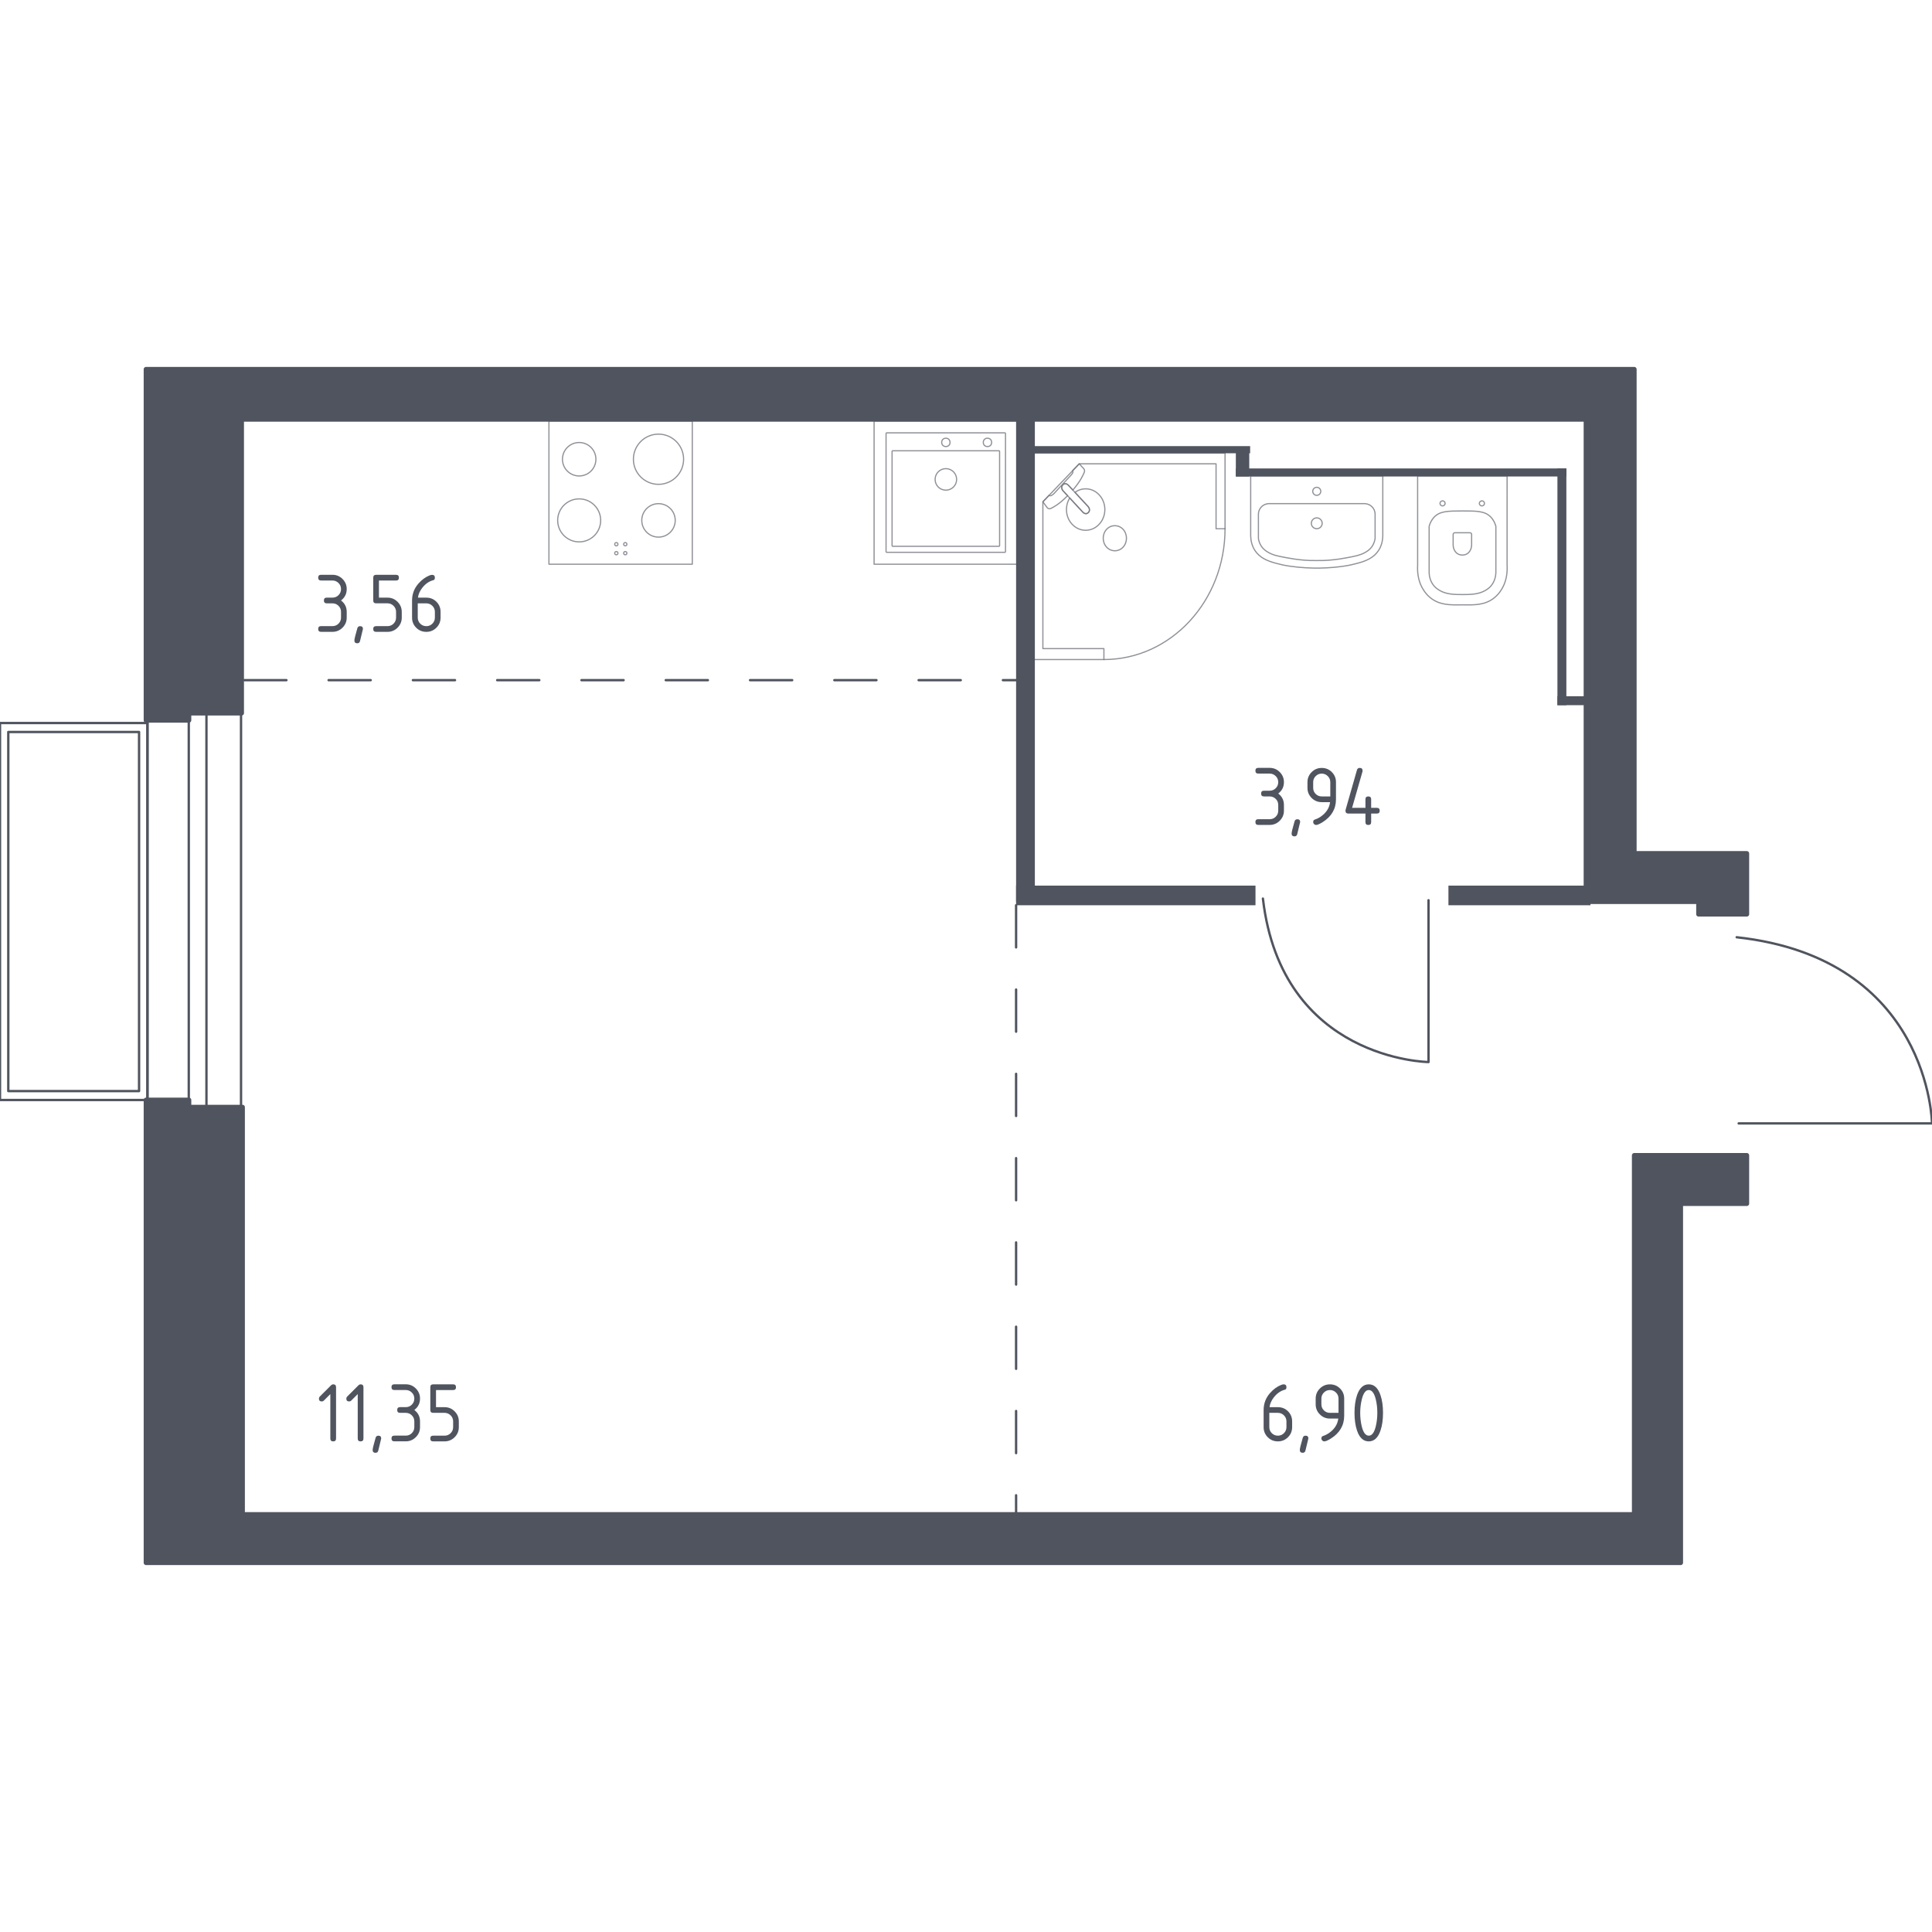 <?xml version="1.0" encoding="utf-8"?>
<!-- Generator: Adobe Illustrator 25.0.1, SVG Export Plug-In . SVG Version: 6.00 Build 0)  -->
<svg version="1.1" xmlns="http://www.w3.org/2000/svg" xmlns:xlink="http://www.w3.org/1999/xlink" x="0px" y="0px"
	 viewBox="0 0 1000 1000" style="enable-background:new 0 0 1000 1000;" xml:space="preserve">
<style type="text/css">
	.st0{fill:none;stroke:#50545E;stroke-width:1.222;stroke-linecap:round;stroke-linejoin:round;stroke-miterlimit:10;}
	
		.st1{fill:none;stroke:#50545E;stroke-width:1.222;stroke-linecap:round;stroke-linejoin:round;stroke-miterlimit:10;stroke-dasharray:21.814,21.814;}
	.st2{fill:#50545E;}
	.st3{opacity:0.8;}
	.st4{opacity:0.8;fill:none;stroke:#50545E;stroke-width:0.611;stroke-linecap:round;stroke-linejoin:round;stroke-miterlimit:10;}
	.st5{fill:#50545E;stroke:#50545E;stroke-width:2.443;stroke-linecap:round;stroke-linejoin:round;stroke-miterlimit:10;}
</style>
<g id="_x2D_">
</g>
<g id="Окна_x2C__двери">
	<g>
		
			<rect x="76.36" y="240.87" transform="matrix(-1 4.734911e-11 -4.734911e-11 -1 201.118 851.133)" class="st0" width="48.4" height="369.38"/>
		
			<rect x="97.71" y="240.87" transform="matrix(-1 5.290600e-11 -5.290600e-11 -1 204.569 851.072)" class="st0" width="9.15" height="369.32"/>
	</g>
	<g>
		
			<rect x="-59.42" y="433.66" transform="matrix(2.264012e-10 -1 1 2.264012e-10 -433.66 509.941)" class="st0" width="195.12" height="76.28"/>
		
			<rect x="-54.8" y="437.95" transform="matrix(2.264152e-10 -1 1 2.264152e-10 -433.66 509.941)" class="st0" width="185.87" height="67.69"/>
	</g>
	<path class="st0" d="M739.4,465.95v83.76c0,0-76-0.85-85.72-84.61"/>
	<path class="st0" d="M899.93,581.47H1000c0,0-1.02-85.43-101.09-96.35"/>
</g>
<g id="Пунктир">
	<line class="st1" x1="126.45" y1="352.05" x2="525.93" y2="352.05"/>
	<line class="st1" x1="525.93" y1="468.56" x2="525.93" y2="783.89"/>
</g>
<g id="Перегородки">
	<rect x="749.71" y="458.39" class="st2" width="73.52" height="10.17"/>
	<rect x="525.93" y="458.39" class="st2" width="123.91" height="10.17"/>
	<rect x="525.93" y="216.11" class="st2" width="9.71" height="250.6"/>
	<rect x="639.67" y="242.47" class="st2" width="171.07" height="4.16"/>
	<rect x="806.12" y="360.37" class="st2" width="14.79" height="4.63"/>
	<rect x="806.12" y="242.47" class="st2" width="4.63" height="122.53"/>
	<rect x="534.25" y="230.91" class="st2" width="112.82" height="3.7"/>
	<rect x="639.67" y="231.37" class="st2" width="6.94" height="15.26"/>
</g>
<g id="Сантехника">
	<g class="st3">
		<rect x="284.13" y="217.85" class="st4" width="74.2" height="74.2"/>
		<g>
			<circle class="st4" cx="340.84" cy="237.7" r="12.99"/>
		</g>
		<g>
			<circle class="st4" cx="299.78" cy="269.35" r="11.13"/>
		</g>
		<g>
			<circle class="st4" cx="299.78" cy="237.7" r="8.66"/>
		</g>
		<g>
			<circle class="st4" cx="340.84" cy="269.35" r="8.66"/>
		</g>
		<circle class="st4" cx="319.01" cy="286.32" r="0.84"/>
		<circle class="st4" cx="323.64" cy="286.32" r="0.84"/>
		<circle class="st4" cx="323.64" cy="281.68" r="0.84"/>
		<circle class="st4" cx="319.01" cy="281.68" r="0.84"/>
	</g>
	<g class="st3">
		<rect x="452.43" y="217.85" class="st4" width="74.2" height="74.2"/>
		<circle class="st4" cx="489.58" cy="248.14" r="5.57"/>
		<circle class="st4" cx="489.58" cy="228.98" r="2.16"/>
		<circle class="st4" cx="511.11" cy="228.98" r="2.16"/>
		<path class="st4" d="M520.17,285.87H458.9c-0.16,0-0.28-0.13-0.28-0.28v-61.27c0-0.16,0.13-0.28,0.28-0.28h61.27
			c0.16,0,0.28,0.13,0.28,0.28v61.27C520.45,285.74,520.33,285.87,520.17,285.87z"/>
		<path class="st4" d="M517.11,282.77h-55.09c-0.16,0-0.28-0.13-0.28-0.28v-48.9c0-0.16,0.13-0.28,0.28-0.28h55.09
			c0.16,0,0.28,0.13,0.28,0.28v48.9C517.39,282.64,517.26,282.77,517.11,282.77z"/>
	</g>
	<g class="st3">
		<polygon class="st4" points="571.38,341.38 535.14,341.38 535.14,234.55 634.08,234.55 634.08,273.68 629.43,273.68 
			629.43,240.07 558.6,240.07 539.79,259.73 539.79,335.72 571.38,335.72 		"/>
		<path class="st4" d="M634.08,273.68c0,37.39-28.07,67.7-62.7,67.7"/>
		<path class="st4" d="M560.55,265.18l-6.98-7.54l-0.3-0.32l-3.1-3.35c0,0-1.38-1.6-0.08-3.01c1.31-1.41,2.79,0.09,2.79,0.09
			l3.1,3.34l0.3,0.33l6.98,7.54c0,0,1.39,1.6,0.09,3.01C562.04,266.67,560.55,265.18,560.55,265.18z"/>
		<path class="st4" d="M572.77,283.2c2.33,2.51,6.21,2.51,8.54,0c2.33-2.52,2.33-6.71,0-9.22c-2.33-2.52-6.21-2.52-8.54,0
			C570.44,276.49,570.44,280.68,572.77,283.2z"/>
		<path class="st4" d="M550.09,250.95c-1.31,1.41,0.08,3.01,0.08,3.01l2.42,2.62c-1.97,1.99-4.02,3.77-5.83,4.95
			c-0.9,0.59-1.82,1.13-2.76,1.61h0c-0.67,0.34-1.43,0.23-1.9-0.28c-0.77-1.04-1.54-2.09-2.31-3.13c1.08-1.13,2.16-2.25,3.23-3.38
			c0.04,0.05,0.1,0.12,0.19,0.18c0.66,0.4,1.91-0.61,2.45-1.19c4.32-4.65,5.76-6.31,8.28-8.94c0.44-0.46,1.69-1.74,1.38-2.49
			c-0.05-0.12-0.12-0.19-0.17-0.24c1.15-1.2,2.3-2.4,3.45-3.61c0.83,0.84,1.48,1.66,2.31,2.49c0.46,0.5,0.59,1.29,0.28,2
			c-0.47,1.09-1.01,2.15-1.59,3.18c-1.04,1.83-2.57,3.9-4.29,5.92l-2.42-2.61C552.88,251.04,551.4,249.54,550.09,250.95z"/>
		<path class="st4" d="M568.96,271.33c-3.88,4.19-10.17,4.19-14.05,0c-3.42-3.69-3.82-9.39-1.22-13.56l6.87,7.41
			c0,0,1.48,1.49,2.79,0.09c1.31-1.41-0.09-3.02-0.09-3.02l-6.86-7.41c3.86-2.81,9.15-2.37,12.56,1.32
			C572.84,260.34,572.84,267.14,568.96,271.33z"/>
	</g>
	<g class="st3">
		<path class="st4" d="M733.73,293.84c-0.01-0.82,0.02-1.42,0.04-1.71l-0.01-45.82h0.04h46.23h0.04l-0.01,45.82
			c0.02,0.29,0.05,0.89,0.04,1.71c0.04,2.77-0.37,7.57-3.23,11.75c-0.84,1.31-1.89,2.55-3.22,3.66c-4.83,4.04-10.53,3.93-16.72,3.81
			c-0.01,0-0.01,0-0.02,0c-0.01,0-0.01,0-0.02,0c-6.19,0.12-11.89,0.23-16.72-3.81c-1.32-1.11-2.38-2.35-3.22-3.66
			C734.1,301.41,733.69,296.61,733.73,293.84z"/>
		<path class="st4" d="M766.1,259.63c0.07-0.07,0.41-0.38,0.93-0.38c0.53,0,0.86,0.31,0.93,0.38c0.07,0.07,0.39,0.4,0.39,0.92
			c0,0.52-0.32,0.85-0.39,0.92c-0.07,0.07-0.41,0.38-0.93,0.38c-0.53,0-0.86-0.31-0.93-0.38c-0.07-0.07-0.39-0.4-0.39-0.92
			C765.71,260.02,766.03,259.69,766.1,259.63z"/>
		<path class="st4" d="M745.74,259.63c0.07-0.07,0.41-0.38,0.93-0.38s0.86,0.31,0.93,0.38c0.07,0.07,0.39,0.4,0.39,0.92
			c0,0.52-0.32,0.85-0.39,0.92c-0.07,0.07-0.41,0.38-0.93,0.38c-0.53,0-0.86-0.31-0.93-0.38c-0.07-0.07-0.39-0.4-0.39-0.92
			C745.35,260.02,745.67,259.69,745.74,259.63z"/>
		<path class="st4" d="M760.84,275.75c0.48,0,0.87,0.38,0.87,0.85v5.35c0,0.97-0.22,1.94-0.66,2.8c-0.62,1.22-1.84,2.54-4.12,2.54
			c-2.29,0-3.51-1.31-4.13-2.54c-0.44-0.87-0.66-1.83-0.66-2.8v-5.35c0-0.47,0.39-0.85,0.87-0.85H760.84z"/>
		<path class="st4" d="M742.4,267.58c2.97-3.03,6.99-3.1,14.51-3.11c7.58-0.01,11.67,0.04,14.68,3.11c1.61,1.64,2.32,3.55,2.67,4.84
			c0,8.01,0,16.03,0,24.04c-0.05,1.28-0.34,4.2-2.47,6.74c-0.36,0.43-1.32,1.51-3.23,2.56c-3.52,1.94-7.59,1.98-11.57,1.98
			c-3.97,0-8.04-0.04-11.57-1.98c-1.91-1.05-2.87-2.13-3.23-2.56c-2.12-2.54-2.42-5.46-2.47-6.74c0-8.01,0-16.03,0-24.04
			C740.08,271.14,740.79,269.23,742.4,267.58z"/>
	</g>
	<g class="st3">
		<path class="st4" d="M684.36,270.86c0,1.55-1.26,2.8-2.81,2.8c-1.55,0-2.81-1.26-2.81-2.8c0-1.55,1.26-2.81,2.81-2.81
			C683.1,268.05,684.36,269.31,684.36,270.86z"/>
		<path class="st4" d="M683.63,254.31c0,1.15-0.93,2.07-2.08,2.07c-1.15,0-2.08-0.93-2.08-2.07c0-1.15,0.93-2.08,2.08-2.08
			C682.7,252.23,683.63,253.16,683.63,254.31z"/>
		<path class="st4" d="M647.35,246.31c0,10.3,0,20.61,0,30.91c0.03,2.01,0.4,4.88,2.12,7.59c2.5,3.93,6.69,5.69,11.65,6.91
			c1.5,0.37,3.13,0.84,6.25,1.3c11.56,1.69,21.39,1.02,28.34,0c3.12-0.46,4.75-0.93,6.25-1.3c4.97-1.22,9.16-2.99,11.65-6.91
			c1.72-2.71,2.09-5.58,2.12-7.59v-30.91H647.35z"/>
		<path class="st4" d="M711.75,278.75c0-4.25,0-8.51,0-12.76c-0.02-0.45-0.14-2.14-1.49-3.57c-1.58-1.69-3.65-1.75-4.02-1.75
			c-16.46,0-32.92,0-49.37,0c-0.37,0-2.44,0.06-4.02,1.75c-1.35,1.44-1.47,3.12-1.49,3.57v12.76c0.14,0.96,0.52,2.55,1.63,4.14
			c1.22,1.74,2.7,2.59,3.8,3.2c2.42,1.34,5,1.82,9.15,2.59c0,0,0,0,0,0c1.93,0.36,5.36,0.98,9.44,1.28
			c1.58,0.12,3.68,0.22,6.18,0.18h0c2.48,0.04,4.58-0.06,6.18-0.18c4.2-0.31,7.63-0.94,9.44-1.28c0,0,0,0,0,0
			c4.24-0.8,6.77-1.27,9.15-2.59c1.08-0.6,2.46-1.37,3.65-2.97C711.2,281.45,711.6,279.74,711.75,278.75z"/>
	</g>
</g>
<g id="Несущие">
	<polygon class="st5" points="904.14,473.19 879.17,473.19 879.17,466.71 820.92,466.71 820.92,217.04 125.06,217.04 125.06,369.12 
		97.79,369.12 97.79,372.82 75.59,372.82 75.59,191.14 845.89,191.14 845.89,441.74 904.14,441.74 	"/>
	<polygon class="st5" points="904.14,598.02 904.14,622.99 869.92,622.99 869.92,808.86 75.59,808.86 75.59,569.35 97.79,569.35 
		97.79,573.05 125.53,573.05 125.53,783.89 845.89,783.89 845.89,598.02 	"/>
</g>
<g id="Площади">
	<g>
		<g>
			<path class="st2" d="M170.98,721.58l-3.39,3.39c-0.28,0.28-0.63,0.42-1.03,0.42c-0.99,0-1.48-0.49-1.48-1.48
				c0-0.4,0.14-0.75,0.42-1.03l5.77-5.77c0.39-0.39,0.78-0.58,1.19-0.58c0.98,0,1.48,0.49,1.48,1.48v26.57
				c0,0.98-0.49,1.48-1.48,1.48c-0.98,0-1.48-0.49-1.48-1.48V721.58z"/>
			<path class="st2" d="M185.16,721.58l-3.39,3.39c-0.28,0.28-0.63,0.42-1.03,0.42c-0.99,0-1.48-0.49-1.48-1.48
				c0-0.4,0.14-0.75,0.42-1.03l5.77-5.77c0.39-0.39,0.78-0.58,1.19-0.58c0.98,0,1.48,0.49,1.48,1.48v26.57
				c0,0.98-0.49,1.48-1.48,1.48c-0.98,0-1.48-0.49-1.48-1.48V721.58z"/>
			<path class="st2" d="M195.83,743.11c0.98,0,1.48,0.48,1.48,1.45c0,0.13-0.51,2.23-1.52,6.29c-0.18,0.75-0.66,1.12-1.43,1.12
				c-0.98,0-1.48-0.49-1.48-1.48c0-0.67,0.51-2.76,1.52-6.26C194.61,743.48,195.08,743.11,195.83,743.11z"/>
			<path class="st2" d="M210.02,731.29h-2.95c-0.98,0-1.48-0.49-1.48-1.48s0.49-1.48,1.48-1.48h2.95c1.24,0,2.29-0.43,3.14-1.29
				c0.86-0.86,1.29-1.9,1.29-3.14c0-1.22-0.43-2.27-1.3-3.13c-0.87-0.86-1.91-1.3-3.13-1.3h-5.91c-0.98,0-1.48-0.49-1.48-1.48
				s0.49-1.48,1.48-1.48h5.91c2.04,0,3.78,0.72,5.22,2.17c1.44,1.45,2.16,3.18,2.16,5.21c0,2.45-0.98,4.41-2.95,5.91
				c1.97,1.49,2.95,3.46,2.95,5.91v2.95c0,2.04-0.72,3.78-2.17,5.22c-1.45,1.44-3.18,2.16-5.21,2.16h-5.91
				c-0.98,0-1.48-0.49-1.48-1.48s0.49-1.48,1.48-1.48h5.91c1.24,0,2.29-0.43,3.14-1.29c0.86-0.86,1.29-1.91,1.29-3.14v-2.95
				c0-1.22-0.43-2.27-1.3-3.13C212.29,731.73,211.25,731.29,210.02,731.29z"/>
			<path class="st2" d="M222.73,729.82v-11.81c0-0.98,0.49-1.48,1.48-1.48h10.33c0.98,0,1.48,0.49,1.48,1.48s-0.49,1.48-1.48,1.48
				h-8.86v8.86h4.43c2.04,0,3.78,0.72,5.22,2.17c1.44,1.45,2.16,3.18,2.16,5.21v2.95c0,2.04-0.72,3.78-2.17,5.22
				c-1.45,1.44-3.18,2.16-5.21,2.16h-5.91c-0.98,0-1.48-0.49-1.48-1.48s0.49-1.48,1.48-1.48h5.91c1.24,0,2.29-0.43,3.14-1.29
				c0.86-0.86,1.29-1.91,1.29-3.14v-2.95c0-1.22-0.43-2.27-1.3-3.13c-0.87-0.86-1.91-1.3-3.13-1.3h-5.91
				C223.22,731.29,222.73,730.8,222.73,729.82z"/>
		</g>
	</g>
	<g>
		<g>
			<path class="st2" d="M657.18,412.23h-2.95c-0.98,0-1.48-0.49-1.48-1.48s0.49-1.48,1.48-1.48h2.95c1.24,0,2.29-0.43,3.14-1.29
				c0.86-0.86,1.29-1.9,1.29-3.14c0-1.22-0.43-2.27-1.3-3.13c-0.87-0.86-1.91-1.3-3.13-1.3h-5.91c-0.98,0-1.48-0.49-1.48-1.48
				s0.49-1.48,1.48-1.48h5.91c2.04,0,3.78,0.72,5.22,2.17c1.44,1.45,2.16,3.18,2.16,5.21c0,2.45-0.98,4.41-2.95,5.91
				c1.97,1.49,2.95,3.46,2.95,5.91v2.95c0,2.04-0.72,3.78-2.17,5.22c-1.45,1.44-3.18,2.16-5.21,2.16h-5.91
				c-0.98,0-1.48-0.49-1.48-1.48s0.49-1.48,1.48-1.48h5.91c1.24,0,2.29-0.43,3.14-1.29c0.86-0.86,1.29-1.91,1.29-3.14v-2.95
				c0-1.22-0.43-2.27-1.3-3.13C659.45,412.67,658.4,412.23,657.18,412.23z"/>
			<path class="st2" d="M671.48,424.04c0.98,0,1.48,0.48,1.48,1.45c0,0.13-0.51,2.23-1.52,6.29c-0.18,0.75-0.66,1.12-1.43,1.12
				c-0.98,0-1.48-0.49-1.48-1.48c0-0.67,0.51-2.76,1.52-6.26C670.26,424.42,670.74,424.04,671.48,424.04z"/>
			<path class="st2" d="M681.18,427c-0.39,0-0.73-0.15-1.03-0.45c-0.3-0.3-0.45-0.64-0.45-1.03c0-0.69,0.25-1.11,0.74-1.27
				c1.07-0.36,1.97-0.77,2.68-1.23c3.18-2.06,4.95-4.67,5.32-7.83h-4.32c-2.04,0-3.78-0.72-5.22-2.16
				c-1.44-1.44-2.16-3.18-2.16-5.22v-2.95c0-2.04,0.72-3.78,2.16-5.22c1.44-1.44,3.18-2.16,5.22-2.16c2.06,0,3.8,0.71,5.23,2.14
				s2.15,3.16,2.15,5.2v8.9c0,5.01-2.33,8.97-7,11.88C683,426.53,681.89,427,681.18,427z M688.56,412.23v-7.38
				c0-1.22-0.43-2.27-1.3-3.13c-0.87-0.86-1.91-1.3-3.13-1.3s-2.27,0.43-3.13,1.3c-0.87,0.87-1.3,1.91-1.3,3.13v2.95
				c0,1.24,0.43,2.29,1.29,3.14c0.86,0.86,1.9,1.29,3.14,1.29H688.56z"/>
			<path class="st2" d="M696.42,419.61c0-0.16,0.01-0.3,0.04-0.4l5.9-20.67c0.21-0.72,0.69-1.07,1.43-1.07
				c0.98,0,1.48,0.49,1.48,1.48c0,0.13-0.02,0.28-0.05,0.43l-5.38,18.76h6.91v-4.43c0-0.98,0.49-1.48,1.48-1.48
				c0.98,0,1.48,0.49,1.48,1.48v4.43h2.95c0.98,0,1.48,0.49,1.48,1.48c0,0.98-0.49,1.48-1.48,1.48h-2.95v4.43
				c0,0.98-0.49,1.48-1.48,1.48c-0.98,0-1.48-0.49-1.48-1.48v-4.43h-8.86C696.91,421.09,696.42,420.6,696.42,419.61z"/>
		</g>
	</g>
	<g>
		<g>
			<path class="st2" d="M664.38,716.53c0.98,0,1.48,0.49,1.48,1.48c0,0.73-0.25,1.16-0.74,1.28c-2.19,0.55-4.11,1.86-5.75,3.94
				c-1.3,1.64-2.05,3.35-2.26,5.12h4.32c2.09,0,3.84,0.72,5.26,2.15c1.42,1.43,2.12,3.18,2.12,5.23v2.95c0,2.06-0.72,3.8-2.16,5.23
				c-1.44,1.43-3.18,2.15-5.22,2.15c-2.06,0-3.8-0.71-5.23-2.14s-2.15-3.16-2.15-5.2v-8.9c0-3.34,1.11-6.27,3.33-8.79
				c1.73-1.95,3.62-3.34,5.66-4.16C663.62,716.64,664.07,716.53,664.38,716.53z M657,731.29v7.38c0,1.24,0.43,2.29,1.29,3.14
				c0.86,0.86,1.9,1.29,3.14,1.29s2.29-0.43,3.14-1.3c0.86-0.86,1.29-1.91,1.29-3.13v-2.95c0-1.24-0.43-2.29-1.3-3.14
				c-0.87-0.86-1.91-1.29-3.13-1.29H657z"/>
			<path class="st2" d="M675.73,743.1c0.98,0,1.48,0.48,1.48,1.45c0,0.13-0.51,2.23-1.52,6.29c-0.18,0.75-0.66,1.12-1.43,1.12
				c-0.98,0-1.48-0.49-1.48-1.48c0-0.67,0.51-2.76,1.52-6.26C674.51,743.48,674.99,743.1,675.73,743.1z"/>
			<path class="st2" d="M685.43,746.06c-0.39,0-0.73-0.15-1.03-0.45c-0.3-0.3-0.45-0.64-0.45-1.03c0-0.69,0.25-1.11,0.74-1.27
				c1.07-0.36,1.97-0.77,2.68-1.23c3.18-2.06,4.95-4.67,5.32-7.83h-4.32c-2.04,0-3.78-0.72-5.22-2.16
				c-1.44-1.44-2.16-3.18-2.16-5.22v-2.95c0-2.04,0.72-3.78,2.16-5.22c1.44-1.44,3.18-2.16,5.22-2.16c2.06,0,3.8,0.71,5.23,2.14
				s2.15,3.16,2.15,5.2v8.9c0,5.01-2.33,8.97-7,11.88C687.25,745.59,686.14,746.06,685.43,746.06z M692.81,731.29v-7.38
				c0-1.22-0.43-2.27-1.3-3.13c-0.87-0.86-1.91-1.3-3.13-1.3s-2.27,0.43-3.13,1.3c-0.87,0.87-1.3,1.91-1.3,3.13v2.95
				c0,1.24,0.43,2.29,1.29,3.14c0.86,0.86,1.9,1.29,3.14,1.29H692.81z"/>
			<path class="st2" d="M715.85,731.29c0,3.52-0.43,6.56-1.3,9.13c-1.27,3.76-3.3,5.64-6.08,5.64s-4.82-1.87-6.08-5.61
				c-0.87-2.56-1.3-5.61-1.3-9.15s0.43-6.58,1.3-9.15c1.27-3.74,3.3-5.62,6.08-5.62s4.82,1.88,6.08,5.64
				C715.42,724.73,715.85,727.77,715.85,731.29z M712.9,731.29c0-2.45-0.26-4.75-0.78-6.91c-0.79-3.27-2.01-4.9-3.65-4.9
				c-1.63,0-2.83,1.64-3.62,4.92c-0.54,2.21-0.81,4.5-0.81,6.89c0,2.43,0.26,4.73,0.78,6.91c0.79,3.27,2.01,4.9,3.65,4.9
				c1.64,0,2.86-1.63,3.65-4.9C712.63,736.03,712.9,733.72,712.9,731.29z"/>
		</g>
	</g>
	<g>
		<g>
			<path class="st2" d="M172.08,312.29h-2.95c-0.98,0-1.48-0.49-1.48-1.48s0.49-1.48,1.48-1.48h2.95c1.24,0,2.29-0.43,3.14-1.29
				c0.86-0.86,1.29-1.9,1.29-3.14c0-1.22-0.43-2.27-1.3-3.13c-0.87-0.86-1.91-1.3-3.13-1.3h-5.91c-0.98,0-1.48-0.49-1.48-1.48
				c0-0.98,0.49-1.48,1.48-1.48h5.91c2.04,0,3.78,0.72,5.22,2.17c1.44,1.45,2.16,3.18,2.16,5.21c0,2.45-0.98,4.41-2.95,5.91
				c1.97,1.49,2.95,3.46,2.95,5.91v2.95c0,2.04-0.72,3.78-2.17,5.22c-1.45,1.44-3.18,2.16-5.21,2.16h-5.91
				c-0.98,0-1.48-0.49-1.48-1.48s0.49-1.48,1.48-1.48h5.91c1.24,0,2.29-0.43,3.14-1.29c0.86-0.86,1.29-1.91,1.29-3.14v-2.95
				c0-1.22-0.43-2.27-1.3-3.13C174.34,312.72,173.3,312.29,172.08,312.29z"/>
			<path class="st2" d="M186.38,324.1c0.98,0,1.48,0.48,1.48,1.45c0,0.13-0.51,2.23-1.52,6.29c-0.18,0.75-0.66,1.12-1.43,1.12
				c-0.98,0-1.48-0.49-1.48-1.48c0-0.67,0.51-2.76,1.52-6.26C185.15,324.47,185.63,324.1,186.38,324.1z"/>
			<path class="st2" d="M193.19,310.82V299c0-0.98,0.49-1.48,1.48-1.48H205c0.98,0,1.48,0.49,1.48,1.48c0,0.98-0.49,1.48-1.48,1.48
				h-8.86v8.86h4.43c2.04,0,3.78,0.72,5.22,2.17c1.44,1.45,2.16,3.18,2.16,5.21v2.95c0,2.04-0.72,3.78-2.17,5.22
				c-1.45,1.44-3.18,2.16-5.21,2.16h-5.91c-0.98,0-1.48-0.49-1.48-1.48s0.49-1.48,1.48-1.48h5.91c1.24,0,2.29-0.43,3.14-1.29
				c0.86-0.86,1.29-1.91,1.29-3.14v-2.95c0-1.22-0.43-2.27-1.3-3.13c-0.87-0.86-1.91-1.3-3.13-1.3h-5.91
				C193.68,312.29,193.19,311.8,193.19,310.82z"/>
			<path class="st2" d="M223.61,297.53c0.98,0,1.48,0.49,1.48,1.48c0,0.73-0.25,1.16-0.74,1.27c-2.19,0.55-4.11,1.86-5.75,3.94
				c-1.3,1.64-2.05,3.35-2.26,5.12h4.32c2.09,0,3.84,0.72,5.26,2.15c1.42,1.43,2.12,3.18,2.12,5.23v2.95c0,2.06-0.72,3.8-2.16,5.23
				c-1.44,1.43-3.18,2.15-5.22,2.15c-2.06,0-3.8-0.71-5.23-2.14s-2.15-3.16-2.15-5.2v-8.9c0-3.34,1.11-6.27,3.33-8.79
				c1.73-1.95,3.62-3.34,5.66-4.16C222.85,297.64,223.3,297.53,223.61,297.53z M216.23,312.29v7.38c0,1.24,0.43,2.29,1.29,3.14
				c0.86,0.86,1.9,1.29,3.14,1.29s2.29-0.43,3.14-1.3c0.86-0.86,1.29-1.91,1.29-3.13v-2.95c0-1.24-0.43-2.29-1.3-3.14
				c-0.87-0.86-1.91-1.29-3.13-1.29H216.23z"/>
		</g>
	</g>
</g>
</svg>
